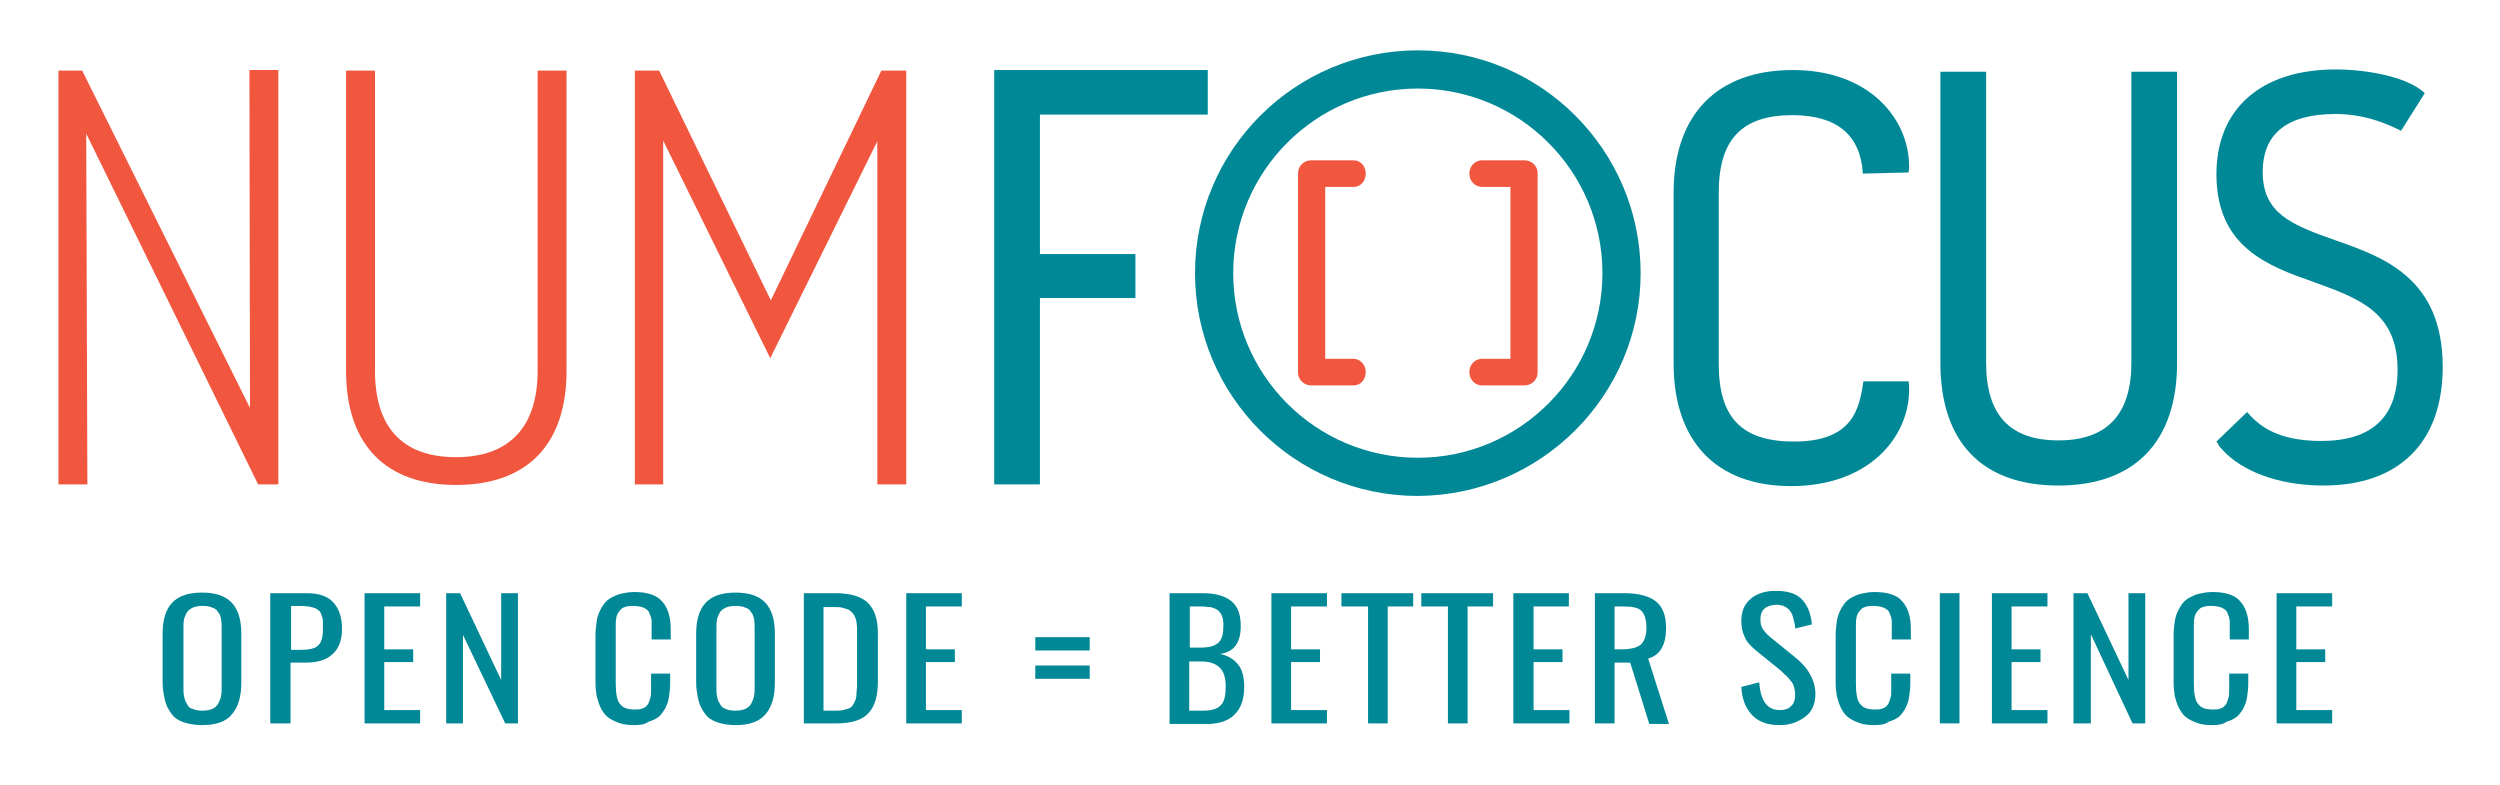 <?xml version="1.0" encoding="UTF-8"?>
<!-- Generator: Adobe Illustrator 19.0.1, SVG Export Plug-In . SVG Version: 6.00 Build 0)  -->
<svg version="1.1" id="Layer_1" xmlns="http://www.w3.org/2000/svg" xmlns:xlink="http://www.w3.org/1999/xlink" x="0px" y="0px" viewBox="0 0 432 135.7" style="enable-background:new 0 0 432 135.7;" xml:space="preserve">
<style type="text/css">
	.st0{fill:#F1563F;}
	.st1{fill:#008896;}
</style>
<g>
	<g>
		<g>
			<path class="st0" d="M97.9,12.2v51.9c0,12.7-6.8,19.7-19.1,19.7c-12.2,0-19-7-19-19.7V12.2h5v51.9c0,9.8,4.8,14.9,14,14.9     c9.2,0,14.1-5.2,14.1-14.9V12.2H97.9z"/>
		</g>
		<g>
			<path class="st1" d="M329.8,29.8c0-0.3,0.1-0.7,0.1-1c0-8.3-6.9-16.7-20.1-16.7c-13.1,0-20.6,7.7-20.6,21.2v29.5     c0,13.5,7.4,21.2,20.3,21.2c13.4,0,20.4-8.4,20.4-16.7c0-0.3,0-0.8-0.1-1.4l-7.8,0c-0.7,4.6-1.7,10.4-12,10.4     c-9,0-13-4.1-13-13.4V33.3c0-9.2,4-13.4,12.7-13.4c7.7,0,11.8,3.4,12.2,10.1L329.8,29.8z"/>
		</g>
		<g>
			<path class="st1" d="M376.2,12.4v50.3c0,13.6-7.3,21.2-20.5,21.2c-13.2,0-20.4-7.5-20.4-21.2V12.4h7.9v50.3     c0,9,4.1,13.4,12.5,13.4c8.4,0,12.6-4.5,12.6-13.4V12.4H376.2z"/>
		</g>
		<g>
			<path class="st1" d="M414.9,22.6c-2-1-6-2.9-11.3-2.9c-8.4,0-12.6,3.4-12.6,10c0,7.1,4.8,9.1,12.5,11.8     c8.3,2.9,18.6,6.5,18.6,21.9c0,13-7.5,20.5-20.6,20.5c-8.2,0-14.2-2.7-17.3-6c-1.2-1.3-0.5-0.6-1.2-1.6l5.3-5.1     c1.9,2.2,5,5,12.8,5c8.7,0,13.2-4.1,13.2-12.3c0-9.9-6.6-12.3-14.3-15.1C392,46,383,42.8,383,30.1c0-11.3,7.7-18.1,20.6-18.1     c5.5,0,12.5,1.3,15.4,4.1L414.9,22.6z"/>
		</g>
		<g>
			<path class="st1" d="M283.5,47.2c0-21.2-17.2-38.5-38.5-38.5c-21.2,0-38.5,17.2-38.5,38.5c0,21.2,17.2,38.5,38.5,38.5     C266.2,85.6,283.5,68.4,283.5,47.2z M213.1,47.2c0-17.6,14.3-31.9,31.9-31.9c17.6,0,31.9,14.3,31.9,31.9     c0,17.6-14.3,31.9-31.9,31.9C227.4,79.1,213.1,64.8,213.1,47.2z"/>
		</g>
		<g>
			<path class="st0" d="M233.9,32.3c1.2,0,2.1-1,2.1-2.3c0-1.3-0.9-2.3-2.1-2.3h-7.3c-1.3,0-2.3,1-2.3,2.2v34.5c0,1.2,1,2.2,2.3,2.2     h7.3c1.2,0,2.1-1,2.1-2.3c0-1.3-1-2.3-2.1-2.3h-4.9V32.3H233.9z"/>
		</g>
		<g>
			<path class="st0" d="M256.1,62c-1.2,0-2.2,1-2.2,2.3c0,1.3,1,2.3,2.2,2.3h7.3c1.3,0,2.3-1,2.3-2.2V29.9c0-1.2-1-2.2-2.3-2.2h-7.3     c-1.2,0-2.2,1-2.2,2.3c0,1.3,1,2.3,2.2,2.3h4.9V62H256.1z"/>
		</g>
		<polygon class="st1" points="208.7,19.8 208.7,12.1 171.8,12.1 171.8,83.7 179.7,83.7 179.7,51.5 196.2,51.5 196.2,43.9     179.7,43.9 179.7,19.8   "/>
		<polygon class="st0" points="156.6,12.2 152.3,12.2 133.2,51.9 113.9,12.2 109.7,12.2 109.7,83.7 114.6,83.7 114.6,24.3     133.1,61.9 151.6,24.4 151.6,83.7 156.6,83.7   "/>
		<polygon class="st0" points="44.6,83.7 48.1,83.7 48.1,12.1 43.1,12.1 43.2,70.5 14.2,12.2 10.1,12.2 10.1,83.7 15.1,83.7     14.9,23.1   "/>
	</g>
	<g id="XMLID_3_">
		<path class="st1" d="M34.9,125.3c-1.2,0-2.3-0.2-3.2-0.5c-0.9-0.3-1.6-0.8-2.1-1.5c-0.5-0.7-0.9-1.4-1.1-2.3    c-0.2-0.9-0.4-1.9-0.4-3v-8.5c0-2.3,0.5-4.1,1.6-5.3c1.1-1.2,2.8-1.8,5.2-1.8c2.4,0,4.1,0.6,5.2,1.8c1.1,1.2,1.6,3,1.6,5.3v8.5    c0,2.3-0.5,4.1-1.6,5.4C39.1,124.7,37.3,125.3,34.9,125.3z M33.3,122.5c0.4,0.2,1,0.3,1.7,0.3c0.7,0,1.2-0.1,1.7-0.3    c0.4-0.2,0.8-0.5,1-0.9c0.2-0.4,0.4-0.8,0.5-1.3c0.1-0.5,0.1-1,0.1-1.7v-9.9c0-0.7,0-1.2-0.1-1.7c-0.1-0.5-0.2-0.9-0.5-1.2    c-0.2-0.4-0.6-0.7-1-0.8c-0.4-0.2-1-0.3-1.7-0.3c-0.7,0-1.2,0.1-1.7,0.3c-0.4,0.2-0.8,0.5-1,0.8c-0.2,0.4-0.4,0.8-0.5,1.2    c-0.1,0.5-0.1,1-0.1,1.7v9.9c0,0.7,0,1.3,0.1,1.7c0.1,0.5,0.2,0.9,0.5,1.3C32.5,122.1,32.8,122.4,33.3,122.5z"/>
		<path class="st1" d="M46.7,125v-22.5h6.2c2.2,0,3.7,0.5,4.7,1.6c1,1.1,1.5,2.6,1.5,4.6c0,1.8-0.5,3.3-1.6,4.3    c-1,1-2.6,1.5-4.6,1.5h-2.7V125H46.7z M50.2,112.3h1.6c1.5,0,2.6-0.2,3.1-0.7c0.6-0.5,0.9-1.4,0.9-2.8c0-0.6,0-1,0-1.4    c0-0.4-0.1-0.7-0.2-1c-0.1-0.3-0.2-0.6-0.4-0.8c-0.2-0.2-0.4-0.3-0.7-0.5c-0.3-0.1-0.7-0.2-1.1-0.3c-0.4,0-0.9-0.1-1.5-0.1h-1.6    V112.3z"/>
		<path class="st1" d="M63,125v-22.5h9.6v2.3h-6.2v7.4h5v2.2h-5v8.3h6.2v2.3H63z"/>
		<path class="st1" d="M77.1,125v-22.5h2.4l7.1,15v-15h2.9V125h-2.2L80,109.7V125H77.1z"/>
		<path class="st1" d="M109.6,125.3c-1,0-1.9-0.1-2.7-0.4c-0.8-0.3-1.4-0.6-1.9-1c-0.5-0.4-0.9-1-1.2-1.6c-0.3-0.6-0.5-1.3-0.7-2    c-0.1-0.7-0.2-1.5-0.2-2.4v-8c0-1,0.1-1.8,0.2-2.5c0.1-0.7,0.3-1.4,0.7-2.1c0.3-0.6,0.7-1.2,1.2-1.6c0.5-0.4,1.1-0.7,1.9-1    c0.8-0.2,1.7-0.4,2.7-0.4c2.2,0,3.8,0.5,4.8,1.6c1,1.1,1.5,2.7,1.5,4.8v1.8h-3.3V109c0-0.3,0-0.6,0-0.8c0-0.2,0-0.4,0-0.7    c0-0.3,0-0.5-0.1-0.7c0-0.2-0.1-0.4-0.2-0.6c-0.1-0.2-0.1-0.4-0.2-0.5c-0.1-0.1-0.2-0.3-0.4-0.4c-0.1-0.1-0.3-0.2-0.5-0.3    c-0.2-0.1-0.4-0.1-0.7-0.2c-0.3,0-0.6-0.1-0.9-0.1c-0.5,0-0.9,0-1.3,0.1c-0.4,0.1-0.7,0.2-0.9,0.4c-0.2,0.2-0.4,0.4-0.6,0.7    c-0.1,0.2-0.3,0.6-0.3,0.9c-0.1,0.4-0.1,0.8-0.1,1.1s0,0.8,0,1.3v8.9c0,1.7,0.2,2.9,0.7,3.5c0.5,0.7,1.3,1,2.5,1    c0.5,0,0.9,0,1.2-0.1c0.3-0.1,0.6-0.2,0.8-0.4c0.2-0.2,0.4-0.4,0.5-0.7c0.1-0.2,0.2-0.5,0.3-0.9c0.1-0.4,0.1-0.7,0.1-1.1    c0-0.3,0-0.8,0-1.3v-1.7h3.3v1.7c0,0.9-0.1,1.6-0.2,2.3c-0.1,0.7-0.3,1.3-0.6,1.9c-0.3,0.6-0.7,1.1-1.1,1.5    c-0.5,0.4-1.1,0.7-1.8,0.9C111.4,125.2,110.6,125.3,109.6,125.3z"/>
		<path class="st1" d="M127.1,125.3c-1.2,0-2.3-0.2-3.2-0.5c-0.9-0.3-1.6-0.8-2.1-1.5c-0.5-0.7-0.9-1.4-1.1-2.3    c-0.2-0.9-0.4-1.9-0.4-3v-8.5c0-2.3,0.5-4.1,1.6-5.3c1.1-1.2,2.8-1.8,5.2-1.8c2.4,0,4.1,0.6,5.2,1.8c1.1,1.2,1.6,3,1.6,5.3v8.5    c0,2.3-0.5,4.1-1.6,5.4C131.2,124.7,129.5,125.3,127.1,125.3z M125.4,122.5c0.4,0.2,1,0.3,1.7,0.3c0.7,0,1.2-0.1,1.7-0.3    c0.4-0.2,0.8-0.5,1-0.9c0.2-0.4,0.4-0.8,0.5-1.3c0.1-0.5,0.1-1,0.1-1.7v-9.9c0-0.7,0-1.2-0.1-1.7c-0.1-0.5-0.2-0.9-0.5-1.2    c-0.2-0.4-0.6-0.7-1-0.8c-0.4-0.2-1-0.3-1.7-0.3c-0.7,0-1.2,0.1-1.7,0.3c-0.4,0.2-0.8,0.5-1,0.8c-0.2,0.4-0.4,0.8-0.5,1.2    c-0.1,0.5-0.1,1-0.1,1.7v9.9c0,0.7,0,1.3,0.1,1.7c0.1,0.5,0.2,0.9,0.5,1.3C124.6,122.1,125,122.4,125.4,122.5z"/>
		<path class="st1" d="M138.9,125v-22.5h5.4c2.7,0,4.6,0.6,5.7,1.7c1.1,1.1,1.7,2.8,1.7,5.2v8.3c0,2.5-0.5,4.3-1.6,5.5    c-1.1,1.2-2.9,1.8-5.5,1.8H138.9z M142.3,122.8h2c0.5,0,1,0,1.4-0.1c0.4-0.1,0.7-0.2,1-0.3c0.3-0.1,0.5-0.3,0.7-0.6    c0.2-0.3,0.3-0.6,0.4-0.8c0.1-0.2,0.2-0.6,0.2-1.1c0-0.5,0.1-0.9,0.1-1.2c0-0.3,0-0.8,0-1.5v-7.3c0-0.5,0-1,0-1.4    c0-0.4-0.1-0.7-0.1-1.1c-0.1-0.4-0.2-0.7-0.3-0.9c-0.1-0.2-0.3-0.5-0.5-0.7c-0.2-0.2-0.4-0.4-0.7-0.5c-0.3-0.1-0.6-0.2-1-0.3    c-0.4-0.1-0.8-0.1-1.3-0.1h-1.9V122.8z"/>
		<path class="st1" d="M156.6,125v-22.5h9.6v2.3h-6.2v7.4h5v2.2h-5v8.3h6.2v2.3H156.6z"/>
		<path class="st1" d="M178.9,112.4v-2.3h9.4v2.3H178.9z M178.9,117.3v-2.3h9.4v2.3H178.9z"/>
		<path class="st1" d="M202.1,125v-22.5h5.7c2.3,0,3.9,0.5,5,1.4c1.1,0.9,1.6,2.3,1.6,4.3c0,2.9-1.2,4.5-3.6,4.8    c1.5,0.3,2.5,1,3.2,1.9c0.7,0.9,1,2.2,1,3.8c0,2-0.5,3.6-1.6,4.7c-1,1.1-2.7,1.7-4.8,1.7H202.1z M205.6,111.9h2    c1.4,0,2.4-0.3,3-0.9c0.6-0.6,0.8-1.5,0.8-2.9c0-0.4,0-0.8-0.1-1.2s-0.2-0.6-0.3-0.8c-0.1-0.2-0.3-0.4-0.5-0.6    c-0.2-0.2-0.5-0.3-0.7-0.4c-0.2-0.1-0.5-0.2-0.9-0.2c-0.4,0-0.8-0.1-1.1-0.1c-0.4,0-0.8,0-1.4,0h-0.8V111.9z M205.6,122.8h2.3    c1.5,0,2.5-0.3,3.1-1c0.6-0.6,0.8-1.7,0.8-3.2c0-1.4-0.3-2.5-1-3.2c-0.7-0.7-1.7-1.1-3.2-1.1h-2.1V122.8z"/>
		<path class="st1" d="M219.7,125v-22.5h9.6v2.3h-6.2v7.4h5v2.2h-5v8.3h6.2v2.3H219.7z"/>
		<path class="st1" d="M236.4,125v-20.2h-4.6v-2.3h12.4v2.3h-4.4V125H236.4z"/>
		<path class="st1" d="M250.2,125v-20.2h-4.6v-2.3h12.4v2.3h-4.4V125H250.2z"/>
		<path class="st1" d="M261.5,125v-22.5h9.6v2.3H265v7.4h5v2.2h-5v8.3h6.2v2.3H261.5z"/>
		<path class="st1" d="M275.6,125v-22.5h5c2.5,0,4.4,0.5,5.5,1.4c1.2,0.9,1.8,2.5,1.8,4.6c0,2.9-1,4.7-3.1,5.3l3.6,11.3H285    l-3.3-10.6H279V125H275.6z M279,112.2h1.3c1.5,0,2.6-0.3,3.2-0.8c0.6-0.5,1-1.5,1-2.9c0-1.4-0.3-2.3-0.8-2.9    c-0.6-0.6-1.6-0.8-3.1-0.8H279V112.2z"/>
		<path class="st1" d="M307.5,125.3c-2.1,0-3.7-0.6-4.8-1.8c-1.1-1.2-1.7-2.8-1.8-4.8l3.1-0.8c0.2,3.2,1.4,4.8,3.5,4.8    c0.9,0,1.6-0.2,2-0.7c0.5-0.4,0.7-1.1,0.7-2c0-0.5-0.1-0.9-0.2-1.3c-0.1-0.4-0.3-0.8-0.6-1.1c-0.3-0.4-0.6-0.7-0.8-0.9    c-0.3-0.2-0.6-0.6-1.1-1l-4.2-3.4c-0.8-0.7-1.5-1.4-1.8-2.2c-0.4-0.8-0.6-1.7-0.6-2.8c0-1.6,0.5-2.9,1.6-3.8    c1-0.9,2.5-1.4,4.3-1.4c2,0,3.5,0.4,4.5,1.4c1,1,1.6,2.4,1.8,4.4l-2.9,0.7c0-0.5-0.1-0.9-0.2-1.3c-0.1-0.4-0.2-0.8-0.3-1.1    c-0.2-0.4-0.4-0.7-0.6-0.9c-0.2-0.2-0.5-0.4-0.9-0.6c-0.4-0.1-0.8-0.2-1.3-0.2c-1.8,0.1-2.7,0.9-2.7,2.5c0,0.7,0.1,1.2,0.4,1.7    c0.3,0.4,0.7,0.9,1.3,1.4l4.2,3.4c1.1,0.9,2,1.8,2.6,2.9c0.6,1,1,2.2,1,3.5c0,1.6-0.5,3-1.7,3.9    C310.7,124.8,309.3,125.3,307.5,125.3z"/>
		<path class="st1" d="M323.9,125.3c-1,0-1.9-0.1-2.7-0.4c-0.8-0.3-1.4-0.6-1.9-1c-0.5-0.4-0.9-1-1.2-1.6c-0.3-0.6-0.5-1.3-0.7-2    c-0.1-0.7-0.2-1.5-0.2-2.4v-8c0-1,0.1-1.8,0.2-2.5c0.1-0.7,0.3-1.4,0.7-2.1c0.3-0.6,0.7-1.2,1.2-1.6c0.5-0.4,1.1-0.7,1.9-1    c0.8-0.2,1.7-0.4,2.7-0.4c2.2,0,3.9,0.5,4.8,1.6c1,1.1,1.5,2.7,1.5,4.8v1.8h-3.3V109c0-0.3,0-0.6,0-0.8c0-0.2,0-0.4,0-0.7    c0-0.3,0-0.5-0.1-0.7c0-0.2-0.1-0.4-0.2-0.6c-0.1-0.2-0.1-0.4-0.2-0.5c-0.1-0.1-0.2-0.3-0.4-0.4c-0.1-0.1-0.3-0.2-0.5-0.3    c-0.2-0.1-0.4-0.1-0.7-0.2c-0.3,0-0.5-0.1-0.9-0.1c-0.5,0-0.9,0-1.3,0.1c-0.4,0.1-0.7,0.2-0.9,0.4c-0.2,0.2-0.4,0.4-0.6,0.7    c-0.1,0.2-0.3,0.6-0.3,0.9c-0.1,0.4-0.1,0.8-0.1,1.1c0,0.4,0,0.8,0,1.3v8.9c0,1.7,0.2,2.9,0.7,3.5c0.5,0.7,1.3,1,2.5,1    c0.5,0,0.9,0,1.2-0.1c0.3-0.1,0.6-0.2,0.8-0.4c0.2-0.2,0.4-0.4,0.5-0.7c0.1-0.2,0.2-0.5,0.3-0.9c0.1-0.4,0.1-0.7,0.1-1.1    c0-0.3,0-0.8,0-1.3v-1.7h3.3v1.7c0,0.9-0.1,1.6-0.2,2.3c-0.1,0.7-0.3,1.3-0.6,1.9c-0.3,0.6-0.7,1.1-1.1,1.5    c-0.5,0.4-1.1,0.7-1.8,0.9C325.7,125.2,324.9,125.3,323.9,125.3z"/>
		<path class="st1" d="M335.2,125v-22.5h3.4V125H335.2z"/>
		<path class="st1" d="M344.2,125v-22.5h9.6v2.3h-6.2v7.4h5v2.2h-5v8.3h6.2v2.3H344.2z"/>
		<path class="st1" d="M358.3,125v-22.5h2.4l7.1,15v-15h2.9V125h-2.2l-7.2-15.4V125H358.3z"/>
		<path class="st1" d="M382.3,125.3c-1,0-1.9-0.1-2.7-0.4c-0.8-0.3-1.4-0.6-1.9-1c-0.5-0.4-0.9-1-1.2-1.6c-0.3-0.6-0.5-1.3-0.7-2    c-0.1-0.7-0.2-1.5-0.2-2.4v-8c0-1,0.1-1.8,0.2-2.5c0.1-0.7,0.3-1.4,0.7-2.1c0.3-0.6,0.7-1.2,1.2-1.6c0.5-0.4,1.1-0.7,1.9-1    c0.8-0.2,1.7-0.4,2.7-0.4c2.2,0,3.9,0.5,4.8,1.6c1,1.1,1.5,2.7,1.5,4.8v1.8h-3.3V109c0-0.3,0-0.6,0-0.8c0-0.2,0-0.4,0-0.7    c0-0.3,0-0.5-0.1-0.7c0-0.2-0.1-0.4-0.2-0.6c-0.1-0.2-0.1-0.4-0.2-0.5c-0.1-0.1-0.2-0.3-0.4-0.4c-0.1-0.1-0.3-0.2-0.5-0.3    c-0.2-0.1-0.4-0.1-0.7-0.2c-0.3,0-0.5-0.1-0.9-0.1c-0.5,0-0.9,0-1.3,0.1c-0.4,0.1-0.7,0.2-0.9,0.4c-0.2,0.2-0.4,0.4-0.6,0.7    c-0.1,0.2-0.3,0.6-0.3,0.9c-0.1,0.4-0.1,0.8-0.1,1.1c0,0.4,0,0.8,0,1.3v8.9c0,1.7,0.2,2.9,0.7,3.5c0.5,0.7,1.3,1,2.5,1    c0.5,0,0.9,0,1.2-0.1c0.3-0.1,0.6-0.2,0.8-0.4c0.2-0.2,0.4-0.4,0.5-0.7c0.1-0.2,0.2-0.5,0.3-0.9c0.1-0.4,0.1-0.7,0.1-1.1    c0-0.3,0-0.8,0-1.3v-1.7h3.3v1.7c0,0.9-0.1,1.6-0.2,2.3c-0.1,0.7-0.3,1.3-0.6,1.9c-0.3,0.6-0.7,1.1-1.1,1.5    c-0.5,0.4-1.1,0.7-1.8,0.9C384.1,125.2,383.2,125.3,382.3,125.3z"/>
		<path class="st1" d="M393.4,125v-22.5h9.6v2.3h-6.2v7.4h5v2.2h-5v8.3h6.2v2.3H393.4z"/>
	</g>
</g>
</svg>